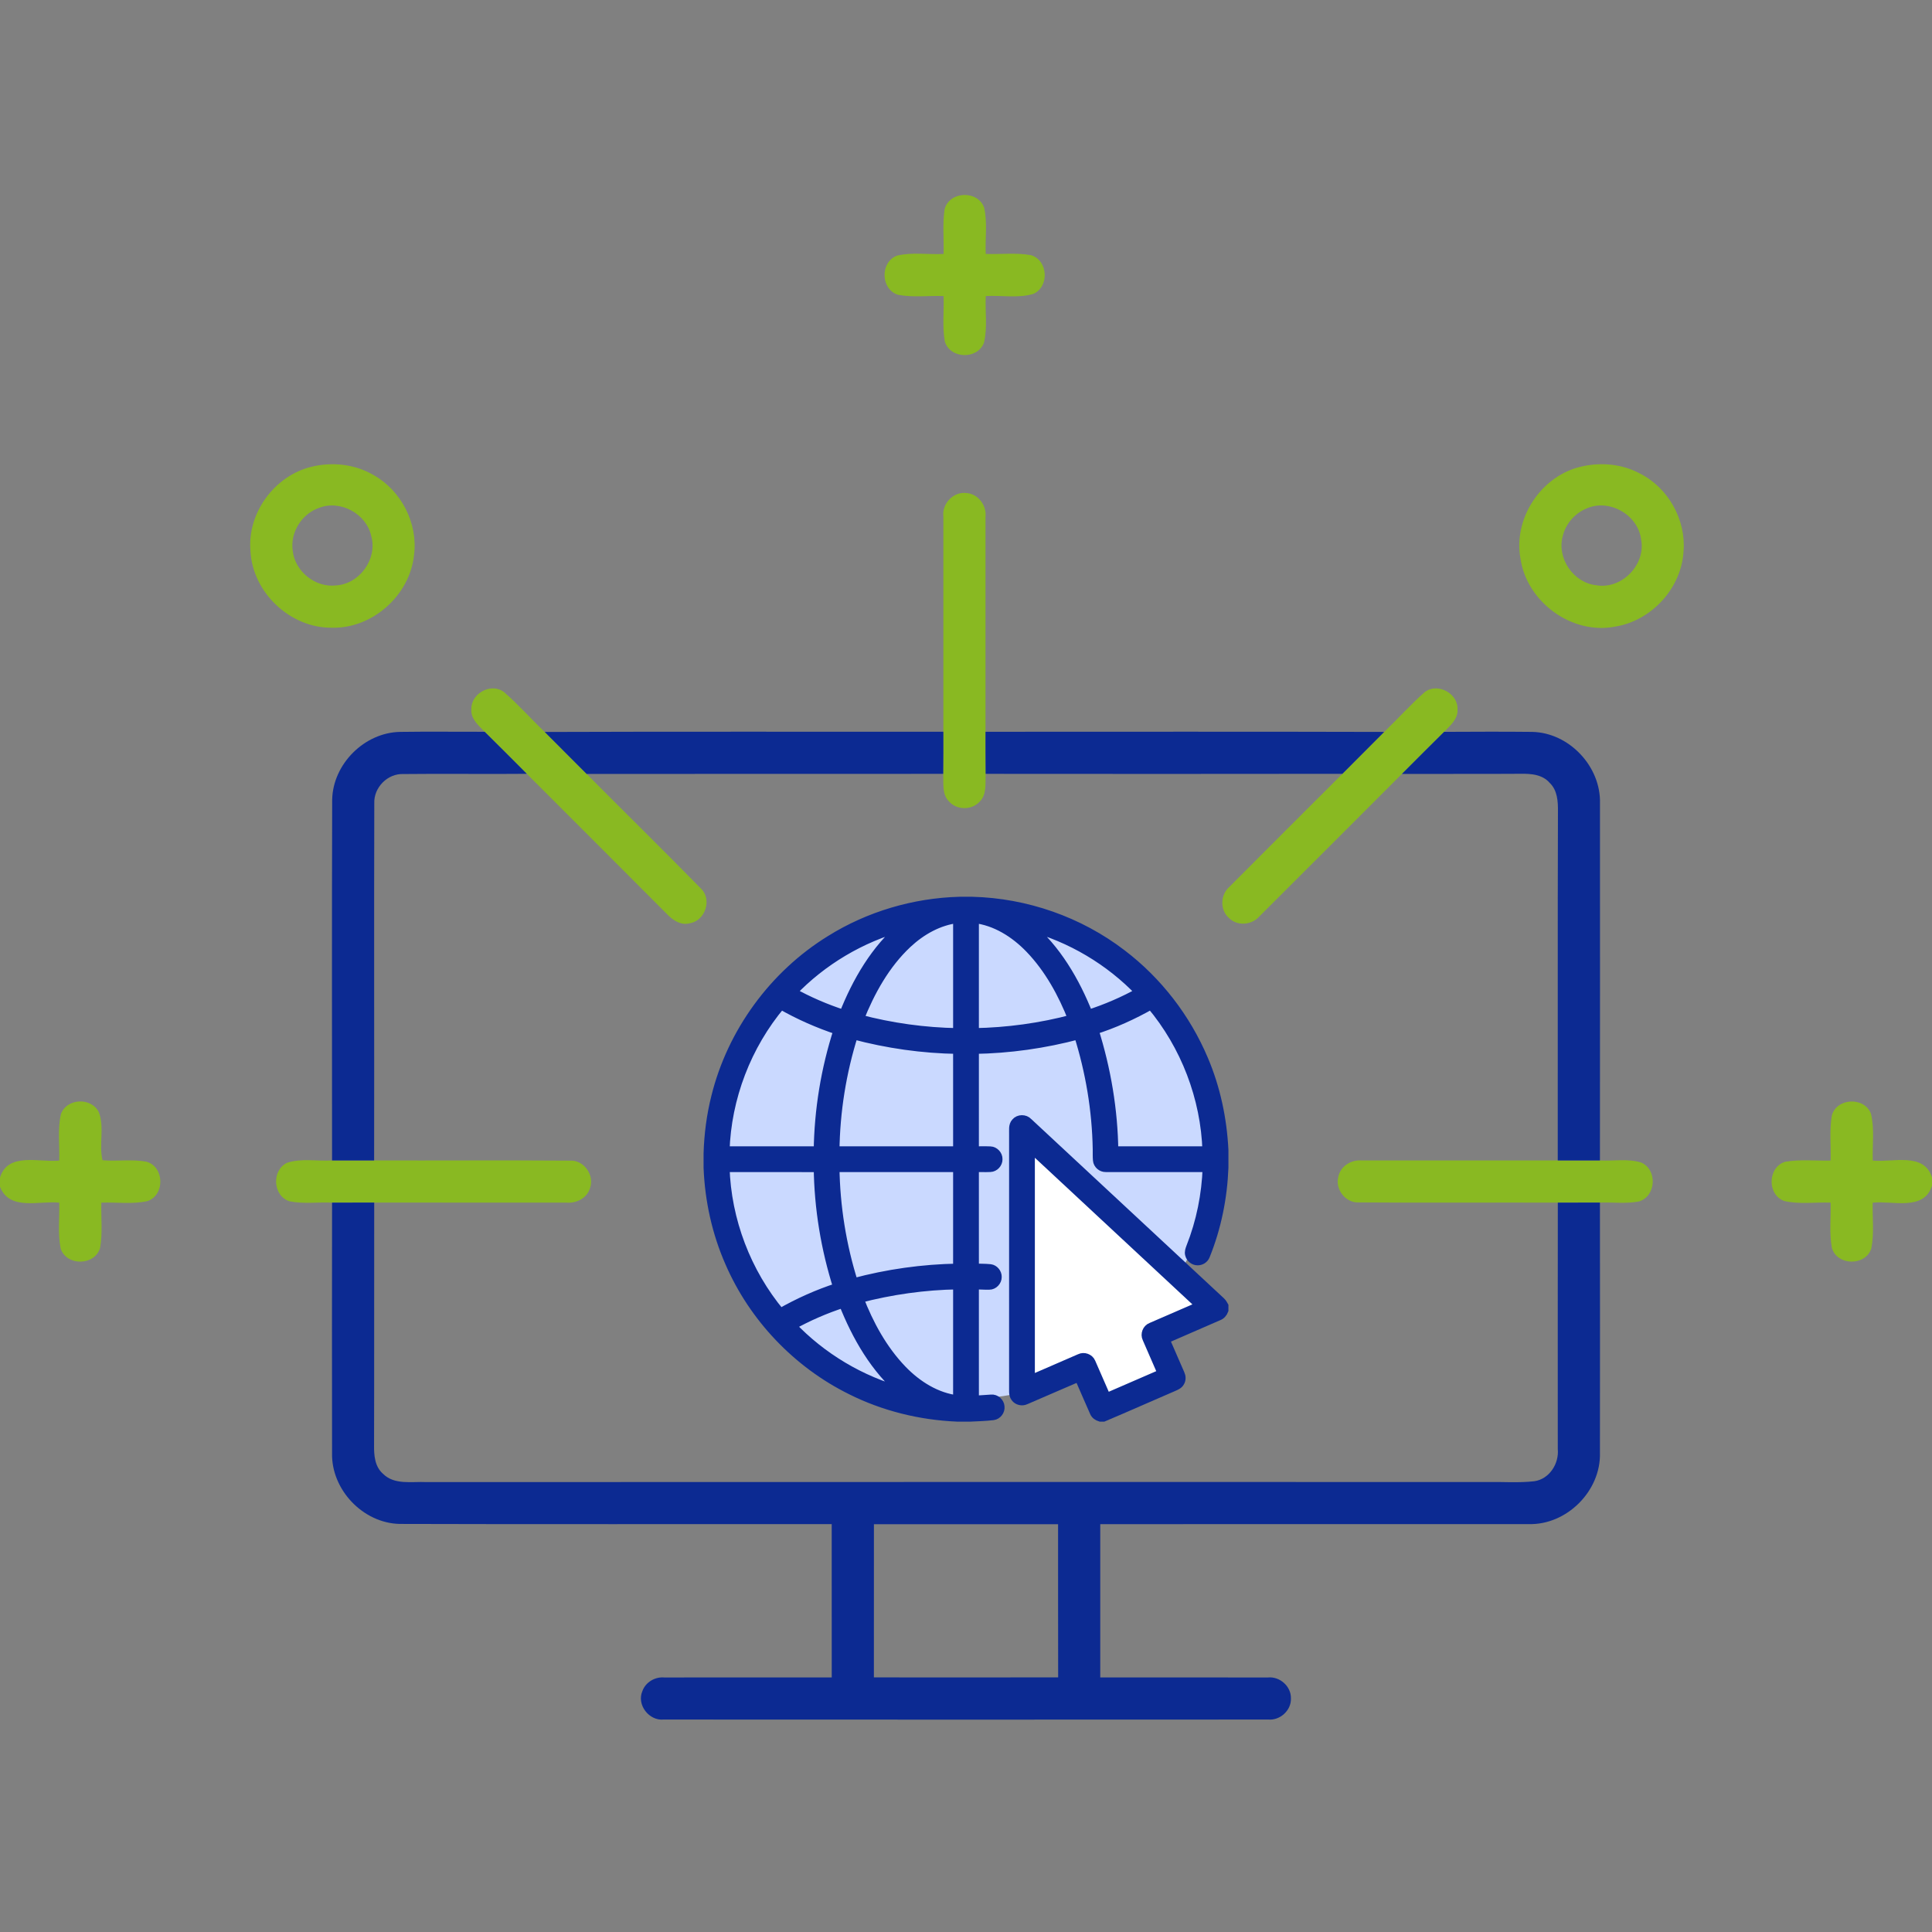 <svg width="120" height="120" viewBox="0 0 120 120" fill="none" xmlns="http://www.w3.org/2000/svg">
<rect x="0" y="0" width="120" height="120" fill="#808080" stroke="none"/>
<g clip-path="url(#clip0)">
<circle cx="60" cy="71.676" r="15.211" fill="#CAD9FF"/>
<path d="M63.5 86V70.5L75.5 81.5L72 83L72.5 85.5L68.5 87.5L67 85L63.5 86Z" fill="white"/>
<path d="M58.669 13.003C58.962 11.864 60.733 11.796 61.127 12.898C61.34 13.835 61.181 14.817 61.226 15.771C62.163 15.809 63.119 15.68 64.047 15.851C65.102 16.179 65.189 17.805 64.186 18.253C63.237 18.539 62.208 18.333 61.228 18.389C61.179 19.352 61.345 20.346 61.115 21.291C60.71 22.348 59.008 22.298 58.683 21.206C58.521 20.278 58.641 19.327 58.608 18.391C57.663 18.352 56.697 18.492 55.767 18.307C54.689 17.958 54.658 16.268 55.72 15.877C56.66 15.652 57.649 15.823 58.608 15.773C58.636 14.85 58.533 13.917 58.669 13.003Z" fill="#89B922"/>
<path d="M19.347 28.992C20.637 28.675 22.054 28.83 23.203 29.508C24.928 30.471 25.976 32.519 25.715 34.483C25.455 36.979 23.121 39.063 20.601 38.988C18.03 39.014 15.684 36.799 15.558 34.233C15.344 31.872 17.05 29.545 19.347 28.992ZM19.8 31.551C18.738 31.924 18.018 33.075 18.18 34.195C18.311 35.489 19.584 36.513 20.875 36.361C22.336 36.274 23.456 34.713 23.06 33.302C22.762 31.905 21.131 31.022 19.8 31.551Z" fill="#89B922"/>
<path d="M98.292 28.964C99.485 28.701 100.779 28.828 101.859 29.412C103.608 30.29 104.723 32.271 104.569 34.221C104.452 36.518 102.581 38.562 100.317 38.92C97.631 39.445 94.835 37.392 94.441 34.704C93.968 32.163 95.77 29.491 98.292 28.964ZM98.552 31.579C97.823 31.875 97.252 32.526 97.066 33.293C96.684 34.669 97.725 36.199 99.143 36.349C100.73 36.63 102.246 35.065 101.93 33.49C101.733 31.971 99.961 30.961 98.552 31.579Z" fill="#89B922"/>
<path d="M58.594 32.088C58.493 31.299 59.198 30.537 59.998 30.621C60.736 30.656 61.294 31.381 61.212 32.102C61.212 36.553 61.212 41.004 61.212 45.452C61.209 46.324 61.214 47.196 61.221 48.066C61.191 48.656 61.308 49.369 60.825 49.816C60.335 50.33 59.428 50.318 58.952 49.788C58.49 49.341 58.617 48.645 58.584 48.066C58.594 47.194 58.596 46.322 58.594 45.45C58.596 40.997 58.591 36.541 58.594 32.088Z" fill="#89B922"/>
<path d="M29.276 44.058C29.238 43.06 30.536 42.364 31.326 43.003C32.21 43.772 32.986 44.656 33.834 45.464C34.699 46.334 35.568 47.201 36.436 48.071C38.796 50.445 41.186 52.788 43.526 55.179C44.245 55.849 43.814 57.176 42.862 57.342C42.3 57.502 41.786 57.157 41.421 56.77C38.526 53.862 35.622 50.963 32.721 48.063C31.851 47.192 30.982 46.317 30.105 45.453C29.73 45.066 29.233 44.66 29.276 44.058Z" fill="#89B922"/>
<path d="M88.474 43.003C89.266 42.363 90.574 43.059 90.53 44.063C90.567 44.665 90.07 45.068 89.695 45.457C88.814 46.322 87.949 47.199 87.075 48.07C84.122 51.017 81.181 53.977 78.223 56.918C77.754 57.459 76.859 57.539 76.341 57.026C75.755 56.524 75.795 55.559 76.374 55.069C78.703 52.727 81.042 50.398 83.379 48.063C84.244 47.196 85.111 46.331 85.974 45.462C86.817 44.653 87.598 43.777 88.474 43.003Z" fill="#89B922"/>
<path d="M3.788 69.183C4.16 68.201 5.691 68.145 6.143 69.089C6.499 70.036 6.134 71.1 6.368 72.064C7.284 72.145 8.217 71.981 9.124 72.162C10.219 72.502 10.245 74.229 9.162 74.602C8.222 74.81 7.247 74.663 6.295 74.698C6.27 75.633 6.382 76.582 6.218 77.508C5.895 78.624 4.139 78.654 3.769 77.555C3.579 76.617 3.705 75.649 3.68 74.7C2.447 74.564 0.586 75.23 0 73.711V73.142C0.485 71.541 2.445 72.211 3.677 72.085C3.712 71.119 3.565 70.13 3.788 69.183Z" fill="#89B922"/>
<path d="M113.78 69.279C114.087 68.182 115.8 68.114 116.208 69.171C116.44 70.12 116.288 71.117 116.32 72.084C117.553 72.213 119.503 71.541 120 73.132V73.641C119.508 75.249 117.546 74.559 116.316 74.702C116.292 75.647 116.416 76.61 116.231 77.545C115.873 78.654 114.098 78.626 113.78 77.505C113.613 76.58 113.726 75.633 113.702 74.698C112.746 74.66 111.764 74.815 110.827 74.597C109.746 74.215 109.786 72.488 110.885 72.159C111.813 71.998 112.765 72.106 113.702 72.084C113.73 71.152 113.62 70.202 113.78 69.279Z" fill="#89B922"/>
<path d="M17.838 72.22C18.729 71.93 19.701 72.133 20.625 72.077C21.494 72.077 22.366 72.077 23.238 72.077C27.293 72.087 31.348 72.058 35.402 72.089C36.27 72.037 36.942 73.001 36.645 73.8C36.459 74.428 35.794 74.751 35.175 74.698C31.198 74.695 27.22 74.698 23.243 74.695C22.369 74.698 21.497 74.698 20.625 74.698C19.748 74.658 18.851 74.789 17.986 74.616C16.941 74.287 16.852 72.68 17.838 72.22Z" fill="#89B922"/>
<path d="M83.119 73.128C83.234 72.439 83.93 72.012 84.598 72.078C88.65 72.073 92.703 72.08 96.755 72.078C97.627 72.075 98.501 72.078 99.375 72.078C100.224 72.124 101.114 71.949 101.937 72.207C102.964 72.652 102.87 74.318 101.787 74.628C100.993 74.775 100.177 74.667 99.375 74.695C98.504 74.693 97.632 74.698 96.76 74.698C92.635 74.686 88.507 74.717 84.382 74.684C83.585 74.719 82.934 73.894 83.119 73.128Z" fill="#89B922"/>
<path d="M20.632 49.673C20.674 47.454 22.641 45.492 24.86 45.459C26.609 45.433 28.357 45.457 30.105 45.452C30.982 46.317 31.852 47.191 32.721 48.063C30.166 48.089 27.612 48.047 25.059 48.077C24.07 48.032 23.201 48.923 23.248 49.905C23.227 57.295 23.25 64.687 23.238 72.077C22.366 72.077 21.494 72.077 20.625 72.077C20.623 64.61 20.609 57.14 20.632 49.673Z" fill="#0C2A92"/>
<path d="M33.834 45.464C42.086 45.433 50.341 45.457 58.593 45.45C58.596 46.322 58.593 47.194 58.584 48.065C51.201 48.072 43.818 48.065 36.435 48.07C35.568 47.201 34.699 46.333 33.834 45.464Z" fill="#0C2A92"/>
<path d="M61.212 45.452C69.466 45.452 77.721 45.438 85.973 45.461C85.111 46.331 84.244 47.196 83.379 48.063C75.994 48.075 68.606 48.07 61.221 48.065C61.214 47.196 61.209 46.324 61.212 45.452Z" fill="#0C2A92"/>
<path d="M87.075 48.07C87.949 47.198 88.814 46.322 89.695 45.457C91.514 45.45 93.335 45.438 95.156 45.459C97.46 45.499 99.45 47.613 99.377 49.912C99.377 57.3 99.385 64.69 99.375 72.077C98.501 72.077 97.627 72.075 96.755 72.077C96.764 64.852 96.743 57.626 96.767 50.4C96.774 49.776 96.734 49.078 96.249 48.621C95.806 48.105 95.093 48.051 94.463 48.061C91.999 48.077 89.538 48.063 87.075 48.07Z" fill="#0C2A92"/>
<path d="M20.625 74.697C21.497 74.697 22.369 74.697 23.243 74.695C23.234 79.715 23.248 84.736 23.234 89.754C23.224 90.382 23.276 91.09 23.784 91.535C24.492 92.25 25.58 92.011 26.482 92.055C48.438 92.043 70.392 92.053 92.349 92.05C93.333 92.032 94.324 92.116 95.306 92.001C96.237 91.863 96.841 90.911 96.757 90.007C96.759 84.904 96.75 79.8 96.759 74.697C97.631 74.697 98.503 74.693 99.375 74.695C99.38 79.872 99.382 85.047 99.375 90.222C99.45 92.599 97.312 94.739 94.936 94.664C86.072 94.671 77.206 94.661 68.339 94.668C68.337 97.84 68.339 101.013 68.339 104.189C71.81 104.196 75.284 104.184 78.757 104.191C79.488 104.118 80.189 104.733 80.182 105.475C80.217 106.225 79.516 106.87 78.773 106.804C66.258 106.811 53.742 106.811 41.227 106.804C40.315 106.898 39.532 105.89 39.9 105.037C40.097 104.486 40.676 104.142 41.25 104.191C44.721 104.184 48.192 104.193 51.661 104.189C51.659 101.015 51.663 97.84 51.659 94.666C42.715 94.657 33.769 94.683 24.825 94.654C22.545 94.608 20.566 92.522 20.625 90.246C20.616 85.061 20.62 79.879 20.625 74.697ZM54.281 94.671C54.279 97.842 54.281 101.015 54.279 104.186C58.095 104.191 61.908 104.193 65.724 104.184C65.714 101.013 65.724 97.842 65.719 94.671C61.906 94.668 58.095 94.668 54.281 94.671Z" fill="#0C2A92"/>
<path d="M59.599 56H60.387C63.722 56.084 67.024 57.234 69.673 59.267C71.896 60.956 73.656 63.243 74.743 65.813C75.501 67.591 75.905 69.509 76 71.438V72.52C75.929 74.388 75.554 76.248 74.852 77.982C74.78 78.171 74.582 78.298 74.381 78.291C74.162 78.291 73.959 78.126 73.908 77.914C73.864 77.766 73.924 77.616 73.974 77.479C74.602 75.896 74.942 74.202 74.999 72.501C72.892 72.498 70.786 72.503 68.68 72.499C68.437 72.506 68.204 72.309 68.185 72.064C68.163 71.835 68.176 71.604 68.171 71.374C68.129 68.959 67.727 66.554 66.999 64.251C64.881 64.817 62.694 65.127 60.501 65.16C60.499 67.273 60.501 69.387 60.5 71.5C60.834 71.504 61.169 71.489 61.504 71.504C61.758 71.511 61.976 71.748 61.968 72.001C61.973 72.252 61.759 72.489 61.504 72.496C61.169 72.511 60.834 72.494 60.5 72.5C60.501 74.594 60.499 76.687 60.501 78.781C60.835 78.797 61.171 78.785 61.504 78.82C61.74 78.849 61.924 79.078 61.919 79.313C61.923 79.568 61.701 79.808 61.443 79.806C61.129 79.812 60.814 79.786 60.5 79.782C60.501 82.182 60.499 84.582 60.501 86.982C60.857 86.974 61.211 86.939 61.566 86.919C61.829 86.891 62.078 87.113 62.094 87.374C62.122 87.623 61.932 87.877 61.681 87.909C61.213 87.964 60.742 87.979 60.271 88H59.453C57.171 87.903 54.904 87.349 52.861 86.323C49.529 84.676 46.815 81.825 45.337 78.415C44.52 76.558 44.079 74.545 44 72.52V71.655C44.034 70.474 44.186 69.296 44.473 68.15C45.458 64.139 48.068 60.56 51.584 58.396C53.979 56.901 56.779 56.076 59.599 56ZM56.347 58.595C54.971 59.884 54.041 61.571 53.35 63.307C55.356 63.839 57.425 64.126 59.5 64.16C59.499 61.783 59.499 59.407 59.5 57.031C58.305 57.167 57.216 57.784 56.347 58.595ZM60.501 57.031C60.499 59.407 60.501 61.784 60.5 64.16C62.573 64.124 64.643 63.842 66.646 63.306C66.016 61.704 65.174 60.157 63.974 58.909C63.049 57.947 61.849 57.184 60.501 57.031ZM49.181 61.629C50.21 62.201 51.294 62.67 52.415 63.03C53.234 60.96 54.389 58.959 56.114 57.513C53.485 58.221 51.061 59.661 49.181 61.629ZM63.886 57.514C65.608 58.963 66.766 60.961 67.589 63.03C68.707 62.668 69.793 62.204 70.82 61.629C68.941 59.659 66.515 58.22 63.886 57.514ZM45.013 71.5C46.956 71.499 48.898 71.501 50.84 71.499C50.874 68.949 51.289 66.404 52.076 63.977C50.835 63.566 49.634 63.039 48.5 62.388C46.364 64.924 45.114 68.186 45.013 71.5ZM67.93 63.967C68.699 66.402 69.13 68.945 69.161 71.5C71.103 71.499 73.045 71.5 74.987 71.499C74.885 68.185 73.635 64.924 71.5 62.388C70.367 63.032 69.174 63.574 67.93 63.967ZM53 64.251C52.259 66.593 51.869 69.044 51.84 71.5C54.393 71.499 56.946 71.5 59.5 71.5C59.499 69.386 59.501 67.273 59.499 65.16C57.306 65.127 55.119 64.818 53 64.251ZM45.014 72.5C45.112 75.796 46.347 79.043 48.462 81.573C49.602 80.921 50.806 80.381 52.057 79.978C51.287 77.564 50.872 75.037 50.841 72.502C48.899 72.498 46.956 72.502 45.014 72.5ZM51.84 72.5C51.874 74.94 52.264 77.373 53.001 79.699C55.119 79.129 57.306 78.821 59.499 78.785C59.501 76.69 59.499 74.595 59.5 72.5C56.947 72.5 54.393 72.501 51.84 72.5ZM53.333 80.638C53.959 82.264 54.811 83.832 56.027 85.095C56.953 86.054 58.153 86.814 59.499 86.969C59.501 84.574 59.499 82.18 59.5 79.785C57.419 79.816 55.346 80.112 53.333 80.638ZM49.142 82.334C51.027 84.321 53.465 85.775 56.109 86.486C54.371 85.028 53.215 83.007 52.391 80.921C51.265 81.283 50.176 81.758 49.142 82.334Z" fill="#0C2A92" stroke="#0C2A92" stroke-width="0.6"/>
<path d="M63.104 69.732C63.288 69.512 63.651 69.512 63.843 69.721C67.836 73.436 71.829 77.15 75.821 80.865C75.896 80.937 75.95 81.027 76 81.119V81.375C75.942 81.534 75.828 81.667 75.667 81.725C74.555 82.207 73.445 82.692 72.335 83.175C72.65 83.901 72.968 84.626 73.284 85.352C73.356 85.505 73.362 85.692 73.272 85.839C73.191 85.991 73.021 86.054 72.873 86.121C71.424 86.742 69.986 87.387 68.533 88H68.347C68.194 87.954 68.049 87.862 67.987 87.709C67.66 86.975 67.346 86.237 67.023 85.502C65.909 85.977 64.8 86.465 63.688 86.942C63.482 87.04 63.215 86.979 63.079 86.793C62.934 86.602 62.987 86.347 62.976 86.125C62.978 80.896 62.978 75.667 62.977 70.438C62.987 70.202 62.927 69.923 63.104 69.732ZM63.977 71.221C63.978 76.059 63.977 80.898 63.977 85.736C65.014 85.287 66.048 84.835 67.084 84.387C67.322 84.268 67.641 84.38 67.746 84.627C68.071 85.363 68.39 86.102 68.712 86.839C69.879 86.334 71.046 85.83 72.211 85.321C71.894 84.586 71.57 83.854 71.253 83.119C71.131 82.872 71.258 82.546 71.516 82.449C72.544 82.001 73.574 81.557 74.602 81.11C71.061 77.814 67.52 74.516 63.977 71.221Z" fill="#0C2A92" stroke="#0C2A92" stroke-width="0.6"/>
</g>
<defs>
<clipPath id="clip0">
<rect width="120" height="120" fill="white"/>
</clipPath>
</defs>
</svg>
